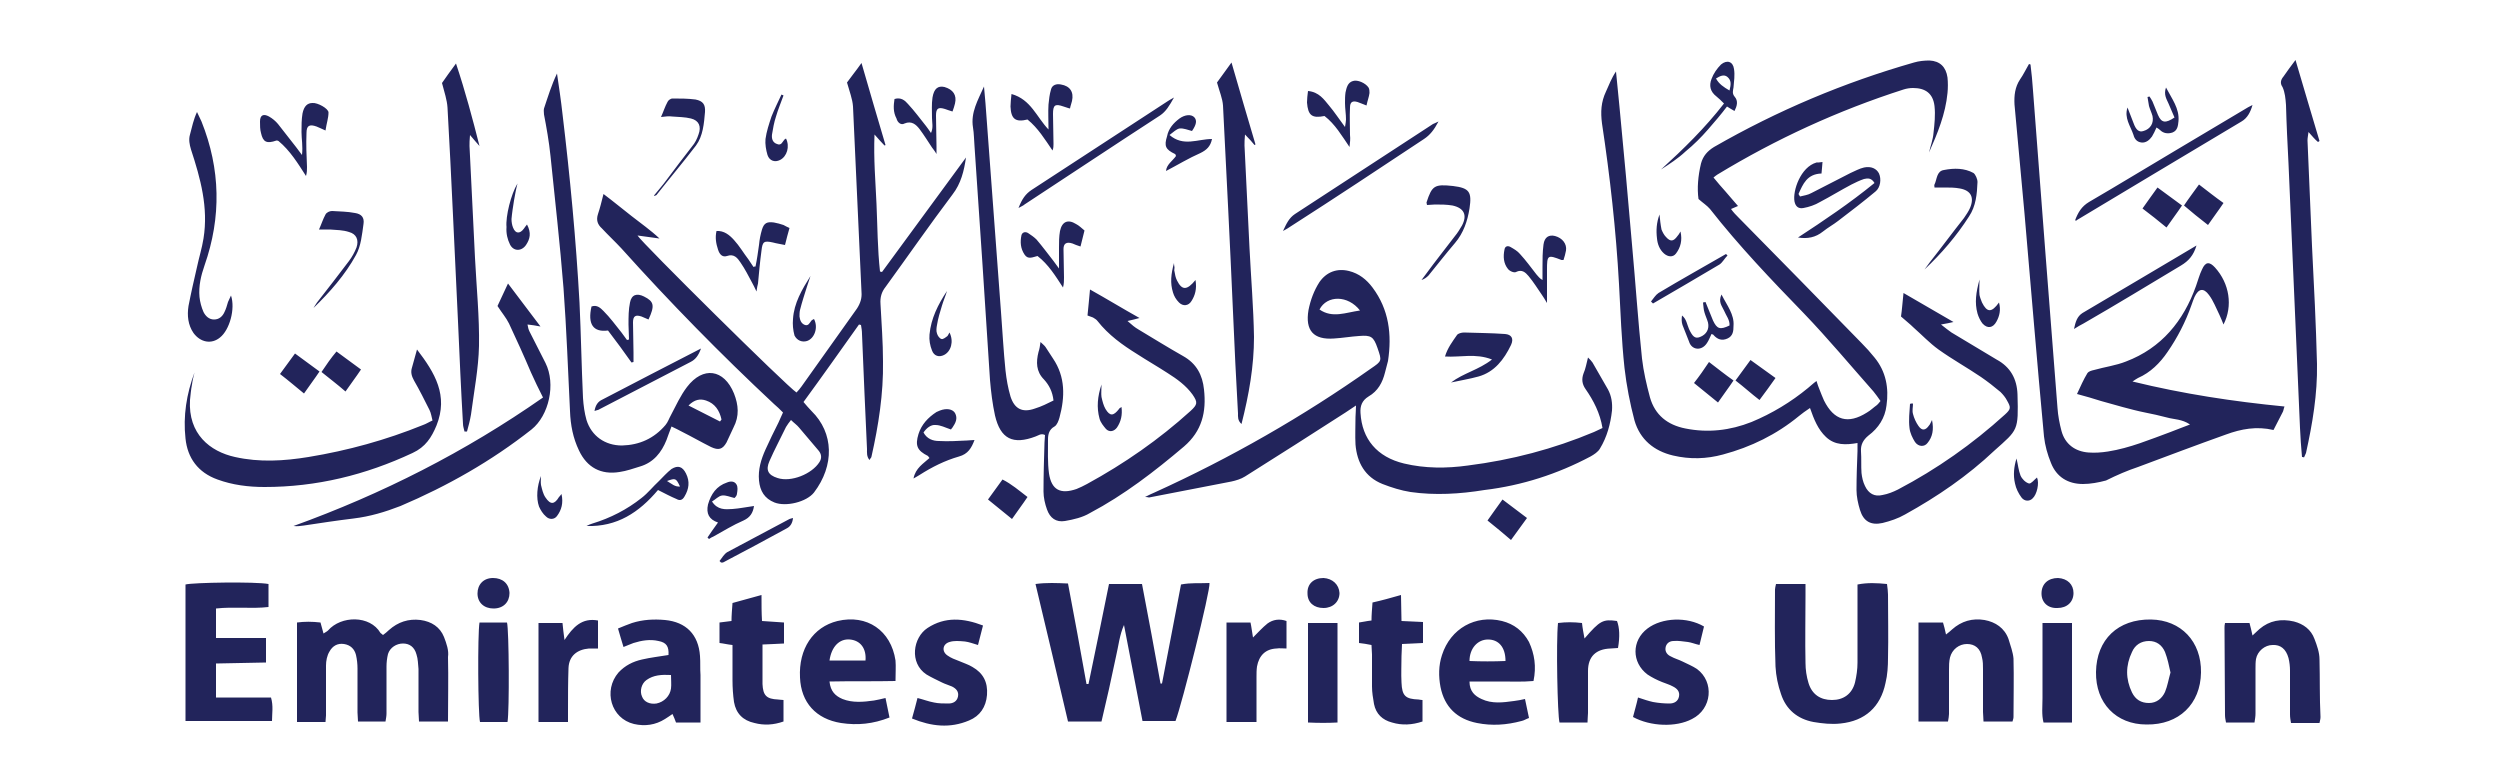 <?xml version="1.0" encoding="utf-8"?>
<!-- Generator: Adobe Illustrator 18.0.0, SVG Export Plug-In . SVG Version: 6.00 Build 0)  -->
<!DOCTYPE svg PUBLIC "-//W3C//DTD SVG 1.1//EN" "http://www.w3.org/Graphics/SVG/1.1/DTD/svg11.dtd">
<svg version="1.1" id="Shape_1_1_" xmlns="http://www.w3.org/2000/svg" xmlns:xlink="http://www.w3.org/1999/xlink" x="0px" y="0px"
	 viewBox="0 0 500 156" enable-background="new 0 0 500 156" xml:space="preserve">
<g id="Shape_1">
	<g>
		<path fill="#22245B" d="M403.5,78.9c-0.1-3.1-1.4-5.5-4.2-7c-3-1.8-6-3.6-9-5.4c-0.6-0.4-1.2-0.9-2.1-1.6c1.1-0.2,1.7-0.3,2.5-0.5
			c-3.4-2-6.6-3.8-10-5.8c-0.2,1.8-0.3,3.4-0.5,4.7c1,0.9,1.8,1.5,2.5,2.2c1.7,1.5,3.2,3.1,5,4.4c2.8,2,5.7,3.6,8.5,5.5
			c1.3,0.9,2.6,1.9,3.9,3c0.5,0.5,1,1.1,1.3,1.7c0.8,1.4,0.8,1.7-0.4,2.8c-6.5,5.9-13.6,10.9-21.4,15c-1,0.5-2,0.9-3.1,1.1
			c-1.6,0.4-2.8-0.3-3.5-1.8c-0.4-0.8-0.6-1.7-0.7-2.6c-0.1-1.4,0-2.9-0.1-4.3c-0.1-1.3,0.4-2.3,1.5-3.2c2-1.5,3.3-3.5,3.6-6
			c0.5-3.5-0.1-6.8-2.4-9.6c-0.8-1-1.7-2-2.6-2.9c-8.2-8.4-16.4-16.8-24.6-25.1c-0.5-0.5-1-1-1.5-1.7c0.5-0.2,0.9-0.4,1.4-0.6
			c-0.9-1-1.7-2-2.5-2.9c-0.8-0.9-1.6-1.8-2.4-2.8c0.4-0.3,0.6-0.5,0.8-0.6c11.7-7.1,24.1-12.8,37.2-17c0.6-0.2,1.3-0.3,1.9-0.3
			c2.5,0,4,1.1,4.3,3.6c0.2,1.8,0,3.6-0.2,5.4c-0.1,1.3-0.6,2.6-0.9,3.9c1.7-3.8,3.3-7.7,3.7-11.9c0.1-1,0.1-2.1,0-3.1
			c-0.3-2.1-1.5-3.3-3.6-3.4c-1,0-2.1,0.1-3.1,0.4c-14,4-27.3,9.6-40,16.9c-1.3,0.8-2.2,1.8-2.6,3.3c-0.6,2.5-0.8,5-0.5,7.1
			c0.9,0.8,1.7,1.3,2.3,2c5.8,7.4,12.3,14.2,18.8,20.9c4.8,5,9.3,10.4,13.9,15.6c0.5,0.6,0.9,1.2,1.4,1.9c-0.3,0.4-0.5,0.6-0.7,0.8
			c-0.7,0.5-1.3,1.1-2,1.5c-3.8,2.4-6.6,1.6-8.6-2.4c-0.3-0.7-0.6-1.4-0.9-2.2c-0.2-0.5-0.4-1-0.6-1.7c-0.7,0.5-1.2,1-1.7,1.4
			c-3.4,2.8-7.2,5.1-11.3,6.8c-4.3,1.7-8.7,2.2-13.2,1.3c-3.6-0.7-6.1-2.7-7.1-6.2c-0.7-2.6-1.3-5.2-1.6-7.8
			c-0.8-7.6-1.3-15.2-2-22.8c-0.8-9.2-1.6-18.3-2.5-27.5c-0.2-2.4-0.5-4.7-0.7-7.1c-0.9,1.3-1.4,2.7-2,4c-1,2.1-1.1,4.1-0.8,6.4
			c1.6,10.6,2.8,21.3,3.4,32.1c0.3,5.6,0.5,11.2,1.1,16.8c0.4,3.5,1.1,7.1,2,10.5c1.1,3.8,3.9,6.1,7.7,7c3.4,0.8,6.7,0.7,10-0.2
			c5.6-1.5,10.7-4,15.2-7.7c0.6-0.5,1.3-1,2.2-1.6c0.8,2.3,1.6,4.3,3.2,5.8c1.8,1.7,4,1.6,6.3,1.2c0,0.7,0,1.2,0,1.6
			c-0.1,2.6-0.2,5.2-0.2,7.8c0,1.3,0.3,2.7,0.7,4c0.7,2.3,2.2,3.1,4.5,2.6c1.6-0.4,3.1-0.9,4.5-1.7c6.5-3.6,12.5-7.7,17.9-12.8
			C403.6,85.9,403.7,86.2,403.5,78.9z M124.3,49.7c9.7,10.8,19.9,21.2,30.5,31.1c0.6,0.5,1.1,1,1.8,1.7c-0.4,0.8-0.6,1.4-0.9,2
			c-0.9,1.8-1.8,3.6-2.6,5.4c-0.9,2-1.5,4-1.3,6.2c0.2,2.1,1.1,3.6,3.1,4.4c2.3,0.9,6.4-0.1,7.9-2c4.1-5.4,4-11.9-0.5-16.3
			c-0.5-0.5-1-1.1-1.6-1.8c3.8-5.2,7.4-10.3,11.1-15.5c0.1,0,0.3,0.1,0.4,0.1c0.1,0.6,0.2,1.2,0.2,1.8c0.2,4,0.3,7.9,0.5,11.9
			c0.2,3.7,0.3,7.4,0.5,11.1c0,0.7-0.1,1.5,0.5,2.2c0.2-0.4,0.4-0.5,0.4-0.7c1.4-6.2,2.4-12.6,2.3-19c0-3.8-0.3-7.7-0.5-11.5
			c-0.1-1.3,0.2-2.4,1-3.4c4.5-6.2,8.8-12.4,13.4-18.5c1.7-2.2,2.3-4.7,2.7-7.4c-5.6,7.6-11.2,15.3-16.8,22.9
			c-0.1,0-0.3-0.1-0.4-0.1c-0.5-4.5-0.5-9-0.7-13.5c-0.2-4.5-0.6-9-0.4-13.9c0.9,1,1.4,1.6,2,2.2c0.1,0,0.2-0.1,0.2-0.1
			c-1.6-5.3-3.1-10.6-4.8-16.4c-1.2,1.7-2.2,2.9-2.9,3.9c0.5,1.8,1.1,3.3,1.2,4.8c0.6,12.4,1.1,24.7,1.7,37.1
			c0.1,1.2-0.2,2.2-0.9,3.3c-3.7,5.2-7.4,10.4-11.1,15.6c-0.3,0.4-0.6,0.8-1,1.2c-1.9-1.2-31-30-31.8-31.4c1.5,0.2,2.9,0.4,4.4,0.6
			c-1.8-1.7-3.7-3-5.6-4.5c-1.8-1.4-3.6-2.9-5.6-4.4c-0.4,1.6-0.7,2.8-1.1,4c-0.4,1.2-0.1,2.1,0.8,2.9C121.6,47,123,48.3,124.3,49.7
			z M158.2,84c0.6,0.6,1.2,1,1.6,1.5c1.3,1.5,2.6,3.1,3.9,4.6c0.6,0.7,0.7,1.5,0.2,2.3c-1.5,2.4-5.7,4.1-8.4,3.2
			c-1.9-0.6-2.4-1.6-1.6-3.4c1-2.3,2.2-4.5,3.3-6.8C157.5,84.9,157.8,84.5,158.2,84z M427.6,93.4c5.9-2.2,11.7-4.4,17.6-6.5
			c3-1.1,6.1-1.7,9.5-0.9c0.6-1.2,1.2-2.3,1.8-3.5c0.2-0.3,0.2-0.7,0.4-1.2c-10.2-1-20.2-2.5-30.4-5c0.6-0.4,0.9-0.6,1.1-0.7
			c2.5-1.1,4.4-3,5.9-5.2c2-2.9,3.6-6,4.8-9.4c0.2-0.6,0.4-1.1,0.6-1.6c0.8-1.7,1.8-1.9,2.9-0.4c0.9,1.2,1.4,2.6,2.1,4
			c0.3,0.6,0.5,1.2,0.8,1.9c1.9-3.7,1.2-8.2-1.7-11.4c-1.1-1.2-1.9-1.2-2.6,0.4c-0.5,1-0.8,2.2-1.2,3.3c-2.5,7-6.9,12.4-14,15.1
			c-2,0.8-4.3,1.1-6.4,1.7c-0.5,0.1-1.1,0.3-1.3,0.6c-0.8,1.3-1.4,2.7-2.1,4.2c1.8,0.5,3.3,0.9,4.8,1.4c1.4,0.4,2.9,0.8,4.3,1.2
			c1.5,0.4,3,0.8,4.5,1.1c1.5,0.3,2.9,0.6,4.4,1c1.4,0.4,3,0.3,4.6,1.4c-1.5,0.6-2.7,1-3.9,1.5c-4.1,1.5-8.1,3.2-12.5,3.9
			c-1.3,0.2-2.6,0.3-3.9,0.2c-2.7-0.2-4.7-1.7-5.4-4.3c-0.4-1.5-0.7-3.1-0.8-4.6c-0.8-10.3-1.6-20.5-2.4-30.8
			c-0.8-10.9-1.7-21.8-2.5-32.7c-0.1-1.7-0.3-3.5-0.5-5.2c-0.1,0-0.2-0.1-0.3-0.1c-0.6,1-1.1,2.1-1.8,3.1c-1,1.5-1.2,3.2-1.1,5
			c0.7,7.3,1.3,14.5,2,21.8c1.3,14.9,2.5,29.7,3.9,44.6c0.2,1.8,0.7,3.6,1.4,5.3c1.1,2.8,3.4,4.2,6.4,4.2c1.5,0,3.1-0.3,4.6-0.7
			C423.4,95,425.5,94.1,427.6,93.4z M318.1,91.3c0.7-0.4,1.5-0.9,1.9-1.6c1.4-2.3,2.1-4.9,2.4-7.6c0.1-1.5-0.1-2.9-0.8-4.2
			c-1-1.8-2.1-3.6-3.1-5.4c-0.2-0.3-0.5-0.6-0.9-1c-0.3,1.2-0.5,2.3-0.9,3.2c-0.4,1.1-0.3,2.1,0.4,3.1c1.6,2.3,2.9,4.8,3.4,7.8
			c-0.7,0.3-1.2,0.6-1.7,0.8c-8.1,3.4-16.5,5.6-25.2,6.7c-4.3,0.6-8.6,0.6-12.8-0.4c-5.4-1.3-8.4-4.9-8.7-10.1
			c-0.1-1.4,0.3-2.5,1.6-3.3c1.9-1.1,2.8-2.8,3.3-4.8c0.2-0.8,0.4-1.5,0.6-2.3c0.8-5.3,0.2-10.3-3.1-14.7c-1.2-1.6-2.7-2.8-4.7-3.3
			c-2.4-0.6-4.5,0.2-5.9,2.2c-1.1,1.7-1.8,3.6-2.2,5.6c-0.7,4.1,1,6,5.1,5.7c1.7-0.1,3.4-0.4,5-0.5c2.4-0.2,2.9,0.1,3.7,2.4
			c0.9,2.6,0.9,2.6-1.3,4.1c-13.6,9.6-28.1,17.9-43.3,24.8c-0.5,0.2-1.1,0.5-1.9,0.9c0.6,0,0.7,0.1,0.8,0.1c5.5-1.1,11-2.1,16.5-3.2
			c0.9-0.2,1.9-0.5,2.7-1c6.7-4.2,13.4-8.5,20.1-12.8c0.6-0.4,1.2-0.8,2.1-1.4c0,1-0.1,1.7-0.1,2.3c0,1.8-0.1,3.7,0,5.5
			c0.3,3.6,1.9,6.5,5.4,7.9c1.8,0.7,3.7,1.3,5.6,1.6c4.9,0.7,9.9,0.4,14.8-0.4C304.4,97.1,311.5,94.8,318.1,91.3z M263.9,61.9
			c1.5-2.9,5.7-2.9,8.1,0.2C269.1,62.5,266.5,63.7,263.9,61.9z M209,87c0,0.5-0.1,1-0.1,1.5c-0.1,3.3-0.2,6.5-0.2,9.8
			c0,1.2,0.3,2.5,0.7,3.6c0.6,1.7,1.8,2.6,3.6,2.3c1.7-0.3,3.5-0.7,5-1.6c6.8-3.6,12.9-8.3,18.8-13.3c3.6-3.1,4.5-6.9,4-11.4
			c-0.3-2.9-1.5-5.2-4.2-6.7c-3-1.7-5.9-3.5-8.9-5.3c-0.7-0.4-1.3-0.9-2.2-1.7c1-0.2,1.6-0.4,2.4-0.6c-3.4-1.9-6.5-3.8-9.9-5.7
			c-0.2,1.9-0.3,3.5-0.5,5.2c0.5,0.2,0.9,0.3,1.1,0.4c0.3,0.2,0.7,0.4,0.9,0.7c2.2,2.8,5,4.8,7.9,6.6c2,1.3,4.1,2.5,6.1,3.8
			c1.9,1.2,3.7,2.5,5,4.3c1.1,1.6,1,2-0.4,3.3c-6.3,5.7-13.2,10.5-20.7,14.6c-0.7,0.4-1.4,0.7-2.1,1c-3.2,1.1-5,0.2-5.5-3.1
			c-0.3-2.2-0.2-4.5-0.2-6.8c0-1,0.2-2,1.3-2.6c0.5-0.3,0.8-1.1,1-1.8c1.1-4.1,1.2-8.1-1.3-11.8c-0.5-0.8-1-1.5-1.5-2.3
			c-0.2-0.3-0.6-0.6-1-1c-0.1,0.8-0.2,1.4-0.4,2c-0.5,2-0.5,3.9,1.1,5.5c1,1.1,1.7,2.4,1.9,4.2c-1.2,0.6-2.4,1.2-3.7,1.6
			c-2.5,0.9-4.1,0.1-4.9-2.4c-0.5-1.7-0.8-3.4-1-5.2c-0.4-3.9-0.6-7.8-0.9-11.7c-1-13.9-2.1-27.8-3.1-41.7c-0.1-1.1-0.2-2.2-0.3-3.4
			c-1.2,2.7-2.7,5.2-2.2,8.2c0.2,1.2,0.2,2.5,0.3,3.7C196,45,197,60.5,198,76c0.2,2.4,0.5,4.8,1,7.1c1.1,4.7,3.6,5.9,8.1,4.2
			C207.7,87.1,208.2,86.6,209,87z M236.2,116.9c-1.3,6.7-2.5,13.2-3.8,19.8c-0.1,0-0.2,0-0.3,0c-1.2-6.6-2.4-13.2-3.7-19.9
			c-2.3,0-4.3,0-6.6,0c-1.4,6.8-2.7,13.4-4.1,20c-0.1,0-0.3,0-0.4,0c-1.2-6.7-2.4-13.3-3.7-20.1c-2.2-0.1-4.3-0.2-6.5,0.1
			c2.2,9.3,4.4,18.4,6.5,27.5c2.4,0,4.5,0,6.7,0c0.5-2.2,1-4.4,1.5-6.5c0.5-2.2,0.9-4.3,1.4-6.5c0.5-2.1,0.7-4.3,1.6-6.3
			c1.2,6.4,2.5,12.8,3.7,19.2c2.4,0,4.5,0,6.6,0c1.3-3.4,7-26.1,6.8-27.6C240.1,116.7,238.2,116.5,236.2,116.9z M110.1,31.2
			c0.9,8.8,1.9,17.6,2.6,26.4c0.6,8.2,0.9,16.4,1.3,24.6c0.1,2.8,0.6,5.4,1.8,7.9c1.6,3.4,4.4,4.9,8.1,4.3c1.4-0.2,2.8-0.7,4.1-1.1
			c2.7-0.8,4.3-2.8,5.3-5.3c0.3-0.8,0.6-1.7,1-2.7c0.9,0.4,1.4,0.7,2,1c2,1,3.9,2.1,5.9,3.1c1.5,0.7,2.3,0.5,3.1-0.9
			c0.5-1,0.9-2,1.4-3c1.2-2.3,1-4.5,0.1-6.8c-2-4.9-6.2-5.5-9.4-1.3c-1.3,1.7-2.2,3.7-3.2,5.6c-0.4,0.7-0.6,1.4-1.1,2
			c-2.3,2.7-5.2,4-8.7,4.1c-3.4,0-6.1-1.9-7.1-5.1c-0.4-1.4-0.6-2.9-0.7-4.4c-0.3-6.4-0.4-12.8-0.7-19.1
			c-0.7-12.6-1.9-25.2-3.4-37.7c-0.3-2.7-0.7-5.4-1.1-8.1c-1.1,2.3-1.8,4.6-2.6,7c-0.1,0.4,0,0.8,0,1.2
			C109.3,25.5,109.8,28.3,110.1,31.2z M141.2,80.1c1.8,0.6,2.7,2,3.1,3.8c-0.1,0.1-0.2,0.3-0.3,0.4c-2-1-4.1-2.1-6.3-3.2
			C138.9,79.9,140,79.7,141.2,80.1z M88.8,127.4c-0.8-2-2.5-3.1-4.7-3.4c-2.4-0.3-4.5,0.4-6.3,2c-0.4,0.4-0.8,0.7-1.2,1
			c-0.2-0.2-0.4-0.3-0.5-0.4c-2.1-3.6-7.9-3.5-10.5-0.5c-0.2,0.2-0.6,0.4-0.9,0.6c-0.2-0.8-0.4-1.5-0.6-2.2c-1.7-0.2-3.2-0.2-4.7,0
			c0,6.8,0,13.3,0,19.9c2,0,3.8,0,5.7,0c0-0.5,0.1-0.9,0.1-1.3c0-3.3,0-6.6,0-10c0-0.9,0.2-2,0.7-2.8c0.6-1.1,1.6-1.7,2.9-1.5
			c1.3,0.2,2.1,1,2.4,2.2c0.2,0.9,0.3,1.8,0.3,2.7c0,2.9,0,5.9,0,8.8c0,0.6,0.1,1.2,0.1,1.8c2,0,3.7,0,5.5,0
			c0.1-0.6,0.2-1.1,0.2-1.6c0-3.1,0-6.3,0-9.4c0-0.8,0.1-1.7,0.3-2.5c0.4-1.3,1.7-2.1,3-2.1c1.3,0,2.3,0.7,2.7,2.2
			c0.3,0.9,0.3,1.9,0.4,2.9c0,2.9,0,5.7,0,8.6c0,0.6,0.1,1.3,0.1,1.9c2,0,3.8,0,5.8,0c0-4.5,0.1-8.7,0-12.9
			C89.8,130.1,89.3,128.7,88.8,127.4z M377.4,116.8c-2-0.2-3.9-0.3-5.9,0.1c0,0.9,0,1.6,0,2.3c0,4.4,0,8.9,0,13.3
			c0,1.4-0.2,2.7-0.5,4c-0.6,2.3-2.3,3.5-4.6,3.5c-2.3,0-4-1.1-4.7-3.4c-0.4-1.3-0.6-2.7-0.6-4c-0.1-4.5,0-9,0-13.5
			c0-0.7,0-1.4,0-2.3c-2.2,0-4,0-5.9,0c-0.1,0.5-0.2,0.8-0.2,1.1c0,5.1-0.1,10.3,0.1,15.4c0.1,1.9,0.5,3.8,1.1,5.5
			c1,3.1,3.3,5,6.5,5.6c1.8,0.3,3.6,0.5,5.4,0.3c4.9-0.5,8-3.3,9-8.1c0.4-1.6,0.5-3.4,0.5-5c0.1-4.2,0-8.5,0-12.7
			C377.6,118.3,377.5,117.6,377.4,116.8z M54.2,139.5c-3.6,0-7.2,0-11,0c0-2.3,0-4.4,0-6.8c3.4-0.1,6.6-0.1,10-0.2
			c0-1.7,0-3.1,0-4.9c-3.5,0-6.7,0-10,0c0-2.1,0-3.9,0-5.9c3.6-0.4,7.1,0.1,10.5-0.3c0-1.7,0-3.2,0-4.6c-2.6-0.5-15.2-0.3-16.6,0.1
			c0,9.1,0,18.1,0,27.3c5.8,0,11.5,0,17.3,0C54.4,142.7,54.7,141.2,54.2,139.5z M43.5,95.9c3,1.1,6.2,1.5,9.4,1.5
			c10.4,0,20.2-2.4,29.6-6.8c2.6-1.2,3.8-3.1,4.8-5.5c2.4-6-0.3-10.5-3.9-15.2c-0.4,1.4-0.7,2.5-1,3.6c-0.3,0.9-0.1,1.7,0.4,2.6
			c1.1,1.9,2.1,3.9,3.1,5.9c0.3,0.6,0.4,1.3,0.6,2.1c-0.7,0.3-1.3,0.7-1.9,0.9c-7.4,3-15,5.1-22.9,6.4c-4.9,0.8-9.8,1.1-14.7,0
			c-5-1.1-9.4-4.6-9-11.4c0.1-1,0.2-2.1,0.4-3.1c0.1-0.8,0.3-1.6,0.5-2.4c-1.6,4.3-2.3,8.7-1.8,13.2C37.5,91.6,39.6,94.5,43.5,95.9z
			 M109.1,72.6c-1.1-2.1-2.1-4.2-3.2-6.3c-0.2-0.4-0.3-0.8-0.4-1.4c0.9,0.1,1.6,0.2,2.6,0.4c-2.2-2.9-4.3-5.7-6.5-8.6
			c-0.8,1.7-1.5,3.2-2.1,4.5c0.9,1.4,1.7,2.3,2.3,3.5c1.5,3.2,3,6.5,4.4,9.8c0.7,1.6,1.5,3.2,2.4,5c-15.6,10.9-32.2,19.3-49.9,25.7
			c0.7,0.1,1.4,0,2.1-0.1c3.3-0.5,6.6-1,9.9-1.4c3.3-0.4,6.3-1.3,9.4-2.5c9.4-4,18.2-9,26.2-15.3C109.8,83.1,111.2,76.8,109.1,72.6z
			 M457.2,21c0.1,3.9,0.3,7.8,0.5,11.7c0.8,17.6,1.5,35.2,2.3,52.9c0.1,1.9,0.2,3.8,0.4,5.8c0.1,0,0.3,0,0.4,0.1
			c0.1-0.3,0.3-0.6,0.4-0.9c1.3-5.9,2.3-11.8,2.2-17.8c-0.2-7.9-0.6-15.7-1-23.6c-0.3-7-0.6-14-0.9-21.1c0-0.5,0.1-0.9,0.2-1.7
			c0.8,0.9,1.3,1.5,1.9,2c0.1-0.1,0.2-0.1,0.3-0.2c-1.6-5.3-3.1-10.5-4.8-16.2c-1,1.3-1.7,2.3-2.4,3.3c-0.6,0.7-0.7,1.4-0.2,2.1
			C457,18.5,457.1,19.7,457.2,21z M430.2,123.9c-6.6-0.1-10.9,4-11,10.5c-0.1,6.2,4,10.5,10.1,10.5c6.5,0.1,10.8-4.1,10.9-10.4
			C440.3,128.3,436.2,124,430.2,123.9z M433,138.4c-0.6,1.3-1.7,2.2-3.2,2.2c-1.6,0-2.7-0.7-3.4-2.1c-1.3-2.7-1.3-5.4,0-8.1
			c0.6-1.4,1.8-2.2,3.4-2.2c1.5,0,2.6,0.8,3.2,2.2c0.5,1.3,0.8,2.7,1.1,4.1C433.7,135.9,433.5,137.2,433,138.4z M91.6,64.3
			c0.3,6.8,0.6,13.7,1,20.5c0,0.5,0.2,1,0.3,1.5c0.2,0,0.3,0,0.5,0c0.3-1.1,0.6-2.2,0.8-3.4c0.6-4.6,1.5-9.2,1.6-13.7
			c0.1-5.8-0.5-11.7-0.8-17.6c-0.4-7.5-0.7-15-1.1-22.4c0-0.6,0-1.2,0.1-2.2c0.8,1,1.4,1.6,1.9,2.2c-1.4-5.5-2.8-10.8-4.7-16.5
			c-1.2,1.6-2.1,2.9-2.8,3.9c0.5,1.9,1,3.4,1.1,4.9C90.3,35.6,90.9,50,91.6,64.3z M401.7,127.8c-0.8-2.2-2.6-3.4-4.8-3.8
			c-2.4-0.4-4.6,0.2-6.5,1.9c-0.3,0.3-0.7,0.6-1.2,1c-0.2-1-0.4-1.7-0.6-2.4c-1.7,0-3.3,0-4.9,0c0,6.6,0,13.1,0,19.8
			c2.1,0,4,0,5.9,0c0.1-0.6,0.2-1.1,0.2-1.5c0-2.9,0-5.9,0-8.8c0-0.8,0-1.7,0.2-2.5c0.4-1.6,1.8-2.7,3.4-2.7c1.6,0,2.7,0.9,3,2.7
			c0.2,0.8,0.2,1.5,0.2,2.3c0,2.9,0,5.7,0,8.6c0,0.6,0.1,1.2,0.1,1.9c2.1,0,3.9,0,5.8,0c0.1-0.4,0.2-0.6,0.2-0.9
			c0-3.9,0.1-7.8,0-11.7C402.6,130.5,402.1,129.1,401.7,127.8z M463.9,131.9c0-1.4-0.5-2.8-1-4.1c-0.7-1.9-2.2-3-4.1-3.5
			c-2.6-0.6-4.9-0.2-6.9,1.5c-0.4,0.4-0.8,0.7-1.4,1.3c-0.2-1-0.4-1.7-0.6-2.5c-1.6,0-3.2,0-4.9,0c-0.1,0.4-0.1,0.7-0.1,1
			c0,5.8,0.1,11.6,0.1,17.4c0,0.5,0.1,1,0.2,1.5c1.9,0,3.7,0,5.7,0c0.1-0.7,0.2-1.2,0.2-1.8c0-3,0-6,0-9c0-0.6,0-1.3,0.1-1.9
			c0.3-1.6,1.8-2.8,3.3-2.8c1.6-0.1,2.7,0.8,3.2,2.6c0.2,0.8,0.3,1.7,0.3,2.5c0,2.9,0,5.9,0,8.8c0,0.6,0.1,1.1,0.2,1.7
			c2,0,3.8,0,5.7,0c0.1-0.5,0.2-0.8,0.2-1.2C463.9,139.4,464,135.7,463.9,131.9z M246.6,62.4c0.3,6.8,0.6,13.5,1,20.3
			c0,0.6-0.1,1.4,0.7,2.1c1.5-5.9,2.5-11.6,2.5-17.4c-0.1-5.9-0.6-11.8-0.9-17.8c-0.3-6.8-0.7-13.7-1-20.5c0-0.6,0-1.2,0.1-2.2
			c0.9,0.9,1.4,1.5,1.9,2.1c0.1,0,0.1-0.1,0.2-0.1c-1.6-5.3-3.1-10.6-4.8-16.4c-1.2,1.7-2.2,3-2.9,4c0.5,1.8,1.1,3.2,1.2,4.6
			C245.3,35,246,48.7,246.6,62.4z M140,131.2c-0.3-4.3-2.8-6.8-7-7.2c-2.2-0.2-4.4-0.1-6.6,0.6c-0.9,0.3-1.8,0.7-2.8,1.1
			c0.4,1.3,0.7,2.5,1.1,3.7c0.8-0.3,1.4-0.6,2-0.8c1.6-0.5,3.3-0.8,5-0.4c1.6,0.3,2.1,1.1,2,2.8c-1.8,0.3-3.6,0.5-5.3,0.9
			c-1.8,0.4-3.4,1.2-4.7,2.6c-3.1,3.6-1.5,9.2,3.1,10.3c2.2,0.5,4.3,0.2,6.2-1c0.5-0.3,0.9-0.6,1.5-1c0.3,0.6,0.5,1.2,0.7,1.7
			c1.7,0,3.4,0,4.9,0c0-1.7,0-3.2,0-4.8c0-1.6,0-3.1,0-4.7C140,133.7,140.1,132.5,140,131.2z M134.2,137.7c-0.2,1.5-1.4,2.7-2.9,3
			c-1.3,0.2-2.5-0.3-2.9-1.4c-0.5-1.1-0.1-2.6,0.9-3.3c1.4-1,3-1.1,4.9-1C134.2,136,134.3,136.9,134.2,137.7z M167.5,124.2
			c-4.9,1.2-7.8,5.6-7.5,11.3c0.2,5,3.2,8.3,8.2,9.1c3.3,0.5,6.4,0.2,9.7-1.1c-0.3-1.3-0.5-2.6-0.8-3.9c-0.9,0.2-1.6,0.4-2.3,0.5
			c-2.1,0.3-4.3,0.5-6.3-0.3c-1.4-0.6-2.4-1.5-2.6-3.5c4.5-0.1,8.7,0,13.2-0.1c0-1.6,0.1-2.9,0-4.1
			C178.2,126.1,173.4,122.8,167.5,124.2z M173.1,132.1c-2.4,0-4.7,0-7.2,0c0.4-2.8,2-4.4,4.1-4.2
			C172.1,128.1,173.3,129.7,173.1,132.1z M300.4,124.2c-5.3-1.3-10.3,1.5-12,6.8c-0.7,2.1-0.7,4.3-0.3,6.4c0.8,4,3.3,6.4,7.3,7.2
			c3,0.6,5.9,0.4,8.9-0.4c0.5-0.1,0.9-0.4,1.5-0.6c-0.3-1.3-0.5-2.5-0.8-3.8c-0.8,0.2-1.5,0.3-2.2,0.4c-2.2,0.3-4.4,0.6-6.5-0.4
			c-1.3-0.6-2.4-1.5-2.4-3.5c2.2,0,4.3,0,6.4,0c2.1,0,4.2,0.1,6.4-0.1c0.6-2.9,0.2-5.4-0.9-7.8C304.6,126.2,302.8,124.8,300.4,124.2
			z M293.9,132.2c0-2.5,1.6-4.3,3.7-4.3c2.1,0,3.5,1.5,3.5,4.3C298.7,132.3,296.3,132.3,293.9,132.2z M152.3,119
			c-2.2,0.6-4,1.1-5.8,1.6c-0.1,1.4-0.2,2.5-0.2,3.6c-0.9,0.1-1.6,0.2-2.4,0.3c0,1.4,0,2.7,0,4.1c0.9,0.1,1.6,0.3,2.6,0.4
			c0,2.4,0,4.8,0,7.1c0,1.4,0.1,2.9,0.3,4.3c0.4,2.3,1.8,3.7,4.1,4.2c1.9,0.5,3.8,0.4,5.8-0.3c0-1.5,0-2.9,0-4.3
			c-0.5,0-0.8-0.1-1.1-0.1c-2.3-0.1-3-0.8-3.1-3.1c0-1.1,0-2.2,0-3.3c0-1.5,0-3,0-4.6c1.7-0.1,3-0.1,4.3-0.2c0-1.5,0-2.8,0-4.2
			c-1.5-0.1-2.8-0.2-4.4-0.3C152.3,122.5,152.3,120.9,152.3,119z M339.4,133.8c-0.9-0.6-1.9-1-2.9-1.5c-0.8-0.4-1.6-0.6-2.3-1
			c-0.7-0.3-1.2-0.9-1.1-1.7c0.1-0.9,0.8-1.4,1.6-1.4c1-0.1,1.9,0.1,2.9,0.2c0.7,0.1,1.4,0.4,2.3,0.6c0.3-1.3,0.6-2.5,0.9-3.7
			c-3.4-2-8.4-1.8-11.3,0.4c-3.2,2.4-3.2,6.8,0,9.2c0.9,0.6,1.9,1.1,2.9,1.5c0.7,0.3,1.5,0.5,2.2,0.9c0.8,0.4,1.4,1,1.2,2
			c-0.2,1-1,1.4-1.9,1.4c-1.1,0-2.2-0.1-3.3-0.3c-0.9-0.2-1.8-0.5-3-0.9c-0.3,1.4-0.7,2.7-1,3.9c3.5,1.9,8.6,2.1,11.8,0.4
			C342.4,141.8,342.9,136.4,339.4,133.8z M280.2,119c-2.1,0.6-3.9,1.1-5.7,1.5c-0.1,1.4-0.2,2.5-0.2,3.6c-1,0.1-1.7,0.3-2.5,0.4
			c0,1.4,0,2.7,0,4.1c0.8,0.1,1.6,0.2,2.5,0.4c0,0.7,0.1,1.3,0.1,1.9c0,2.1,0,4.3,0,6.4c0,1.2,0.2,2.3,0.4,3.5
			c0.4,2,1.7,3.2,3.6,3.7c2,0.6,4,0.5,6.1-0.2c0-1.4,0-2.8,0-4.3c-0.4,0-0.6-0.1-0.8-0.1c-2.6-0.1-3.3-0.7-3.4-3.4
			c-0.1-1.8,0-3.5,0-5.3c0-0.8,0.1-1.5,0.1-2.4c1.5-0.1,2.9-0.1,4.2-0.2c0-1.5,0-2.8,0-4.2c-1.5-0.1-2.8-0.1-4.3-0.2
			C280.3,122.5,280.2,120.9,280.2,119z M194.5,133.4c-0.8-0.5-1.8-0.8-2.7-1.2c-0.8-0.3-1.6-0.6-2.3-1.1c-1.2-0.8-1-2.3,0.4-2.7
			c0.9-0.3,2-0.2,3.1-0.1c0.8,0.1,1.6,0.4,2.6,0.7c0.3-1.3,0.7-2.6,1-3.9c-3.9-1.5-7.6-1.8-11.1,0.5c-2.9,1.9-3.7,7-0.2,9.3
			c1,0.6,2.1,1.1,3.1,1.6c0.6,0.3,1.3,0.5,2,0.8c0.8,0.4,1.4,1,1.2,2c-0.2,1-1,1.4-1.9,1.4c-1,0-2,0-2.9-0.2
			c-1.1-0.2-2.1-0.6-3.3-0.9c-0.3,1.3-0.7,2.6-1.1,4.1c3.9,1.6,7.6,2,11.4,0.4c2.2-0.9,3.4-2.7,3.6-5.1
			C197.6,136.4,196.6,134.6,194.5,133.4z M253.5,124.7c-1,0.8-1.9,1.8-2.9,2.8c-0.2-1.1-0.3-2.1-0.5-3c-1.7,0-3.3,0-4.8,0
			c0,6.7,0,13.2,0,19.9c2,0,3.9,0,6,0c0-3.1,0-6.1,0-9c0-0.7,0-1.4,0.1-2.1c0.4-2.2,1.7-3.5,3.9-3.6c0.6-0.1,1.3,0,2,0
			c0-2,0-3.7,0-5.5C255.9,123.7,254.6,123.9,253.5,124.7z M316.9,127.7c-0.2-1.1-0.4-2.1-0.5-3.1c-1.7-0.2-3.2-0.2-4.8,0
			c-0.4,3.8-0.1,18.5,0.3,19.9c1.8,0,3.6,0,5.6,0c0-0.8,0.1-1.3,0.1-1.9c0-2.8,0-5.6,0-8.4c0-2.9,1.6-4.4,4.5-4.5
			c0.5,0,1-0.1,1.5-0.1c0.4-2.3,0.3-4.1-0.2-5.4C320.6,123.8,320,124.1,316.9,127.7z M112.9,128c-0.2-1.4-0.3-2.4-0.4-3.4
			c-1.6,0-3.2,0-4.8,0c0,6.7,0,13.2,0,19.8c2.1,0,3.9,0,5.9,0c0-0.9,0-1.7,0-2.4c0-2.8,0-5.6,0.1-8.4c0.1-2.4,1.7-3.7,4.1-3.9
			c0.6,0,1.1,0,1.8,0c0-2,0-3.7,0-5.6C116.4,123.5,114.6,125.4,112.9,128z M44,67.5c1.9-1.5,3.1-5.7,2.2-8.4
			c-0.3,0.6-0.4,0.9-0.6,1.3c-0.2,0.7-0.4,1.4-0.7,2c-0.4,0.9-1.1,1.5-2.1,1.5c-1,0-1.7-0.7-2.1-1.5c-0.4-0.9-0.7-2-0.8-3
			c-0.2-2.2,0.3-4.3,1-6.3c3.4-9.7,3.2-19.3-0.6-28.8c-0.3-0.6-0.6-1.3-0.9-1.9c-0.7,1.5-1,3-1.4,4.5c-0.3,1-0.1,2,0.2,3
			c1.9,5.8,3.5,11.6,2.5,17.8c-0.3,1.9-0.9,3.8-1.3,5.7c-0.6,2.6-1.2,5.2-1.7,7.8c-0.3,1.9-0.1,3.8,1,5.4
			C40.1,68.5,42.3,68.9,44,67.5z M261.6,144.5c2.1,0.1,4,0.1,5.9,0c0-6.8,0-13.2,0-19.9c-2,0-3.9,0-5.9,0
			C261.6,131.2,261.6,137.7,261.6,144.5z M95.9,124.5c-0.4,2.3-0.3,18.4,0.1,19.9c1.8,0,3.7,0,5.5,0c0.4-2.3,0.3-18.5-0.1-19.9
			C99.6,124.5,97.8,124.5,95.9,124.5z M408.5,129.6c0,1.7,0,3.4,0,5.1c0,1.6,0,3.3,0,4.9c0,1.7-0.2,3.3,0.2,4.9c2,0,3.8,0,5.7,0
			c0-6.7,0-13.2,0-19.9c-1.9,0-3.7,0-5.9,0C408.5,126.3,408.5,127.9,408.5,129.6z M364.6,46.3c1-0.8,2.1-1.4,3-2.1
			c2.5-1.9,5.1-3.9,7.5-5.9c1-0.8,1.2-2.5,0.7-3.6c-0.5-1-1.6-1.5-3-1.2c-0.9,0.2-1.8,0.7-2.7,1.1c-2.6,1.3-5.2,2.7-7.8,4
			c-0.7,0.4-1.5,0.5-2.3,0.7c-0.1-0.2-0.2-0.3-0.3-0.5c0.9-2,1.7-4,4.6-4.1c0.1-0.7,0.1-1.4,0.2-2.3c-0.6,0.1-0.9,0.1-1.2,0.1
			c-3.2,0.9-4.8,5.7-4.4,7.8c0.2,1,0.8,1.5,1.8,1.3c1.1-0.2,2.3-0.6,3.3-1.2c2.1-1.1,4.2-2.4,6.3-3.5c0.8-0.4,1.6-0.8,2.5-1.1
			c0.8-0.2,1.5-0.2,2.1,0.8c-4.9,4-10.1,7.5-15.3,10.9C361.5,47.8,363.1,47.5,364.6,46.3z M448.3,24.3c1.2-0.7,1.8-1.9,2.2-3.3
			c-0.6,0.3-1.2,0.6-1.8,1c-4.4,2.6-8.7,5.2-13.1,7.8c-5.9,3.5-11.8,7.1-17.8,10.6c-1.5,0.9-2.2,2.1-2.8,3.7c0.3,0,0.4,0,0.4-0.1
			C426.4,37.4,437.4,30.8,448.3,24.3z M295.7,75.3c3.2-0.9,5.1-3.4,6.5-6.3c0.6-1.3,0.1-2.1-1.2-2.2c-2.7-0.2-5.4-0.2-8.2-0.3
			c-0.5,0-1.2,0.2-1.4,0.5c-0.9,1.3-1.9,2.6-2.4,4.3c3.1,0.2,6.1-0.7,9.4,0.6c-2.7,2.1-5.7,2.7-8.2,4.6
			C292,76.1,293.9,75.8,295.7,75.3z M182.7,95.7c0.5-0.3,0.9-0.5,1.2-0.7c2.5-1.6,5.1-2.9,7.9-3.7c1.8-0.5,2.5-1.7,3.1-3.3
			c-0.6,0-1,0.1-1.5,0.1c-1.9,0.1-3.8,0.2-5.6,0.1c-1.2,0-2.4-0.4-3.1-1.7c0.6-0.9,1.5-1.6,2.4-1.5c1,0,1.9,0.5,3.1,0.9
			c0,0,0.1-0.2,0.3-0.4c0.6-0.9,1.1-1.8,0.5-2.9c-0.5-0.8-1.7-1-3-0.5c-0.2,0.1-0.5,0.2-0.7,0.3c-1.7,1.1-3,2.5-3.6,4.4
			c-0.7,2.3-0.3,3.3,1.9,4.4c0.1,0.1,0.1,0.2,0.3,0.4C184.7,92.7,183.1,93.6,182.7,95.7z M55.3,28.1c0.1,0,0.2,0,0.4,0.1
			c2.3,1.9,3.9,4.5,5.5,7c0.2-0.7,0.2-1.2,0.2-1.8c-0.1-2.3-0.2-4.5-0.1-6.8c0-1.5,0.6-1.8,2-1.3c0.5,0.2,0.9,0.4,1.8,0.8
			c0.2-1.4,0.6-2.5,0.6-3.6c0-0.8-2.2-2-3.2-1.9c-1,0-1.7,0.6-2,2.1c-0.2,1.2-0.2,2.4-0.2,3.7c0,1.4,0.3,2.8,0.1,4.6
			c-0.6-0.8-0.9-1.2-1.2-1.6c-1.2-1.5-2.4-3.1-3.6-4.6c-0.5-0.6-1.1-1.1-1.8-1.5c-1.1-0.6-1.8-0.3-1.8,1c0,0.8,0,1.6,0.2,2.3
			C52.6,28.4,53.3,28.8,55.3,28.1z M284.8,27.8c1.2-0.8,2-1.8,2.9-3.5c-0.6,0.3-0.9,0.4-1.1,0.5c-9.2,6-18.4,12-27.6,18
			c-1.2,0.8-1.7,1.9-2.4,3.4c0.7-0.4,1.1-0.6,1.5-0.9C267,39.6,275.9,33.7,284.8,27.8z M203.7,41.6c0.7-0.4,1-0.5,1.2-0.7
			c9-5.9,18-11.9,27.1-17.8c1.2-0.8,1.9-2,2.8-3.6c-0.7,0.4-0.9,0.5-1.2,0.7c-9.1,5.9-18.2,11.9-27.3,17.8
			C205.1,38.8,204.4,39.8,203.7,41.6z M121.6,66.1c0.8,1.1,1.6,2.1,2.4,3.2c0.8,1.1,1.6,2.2,2.3,3.2c0.1,0,0.3-0.1,0.4-0.1
			c0-0.6,0-1.2,0-1.9c0-2-0.1-4-0.1-6c0-1.3,0.5-1.6,1.7-1.2c0.5,0.2,0.9,0.4,1.4,0.6c1.3-2.8,1.1-3.6-0.9-4.6
			c-1.4-0.7-2.5-0.4-2.8,1.2c-0.3,1.4-0.3,2.9-0.3,4.4c0,1,0.1,2,0.1,3c-0.1,0-0.3,0.1-0.4,0.1c-0.4-0.5-0.7-1-1.1-1.5
			c-1.2-1.5-2.3-3-3.6-4.3c-0.6-0.6-1.3-1.3-2.4-0.9C117.5,64.8,118.6,66.5,121.6,66.1z M145.4,51.2c1.4-0.5,2.1,0.4,2.7,1.3
			c0.9,1.3,1.6,2.7,2.3,4c0.3,0.5,0.5,1,0.9,1.8c0.1-0.8,0.2-1.2,0.3-1.6c0.2-2.2,0.4-4.4,0.7-6.6c0.2-1.8,0.5-2,2.3-1.6
			c0.7,0.2,1.5,0.3,2.4,0.5c0.3-1.3,0.6-2.3,0.9-3.4c-0.5-0.2-0.8-0.4-1.2-0.6c-0.6-0.2-1.3-0.4-1.9-0.5c-1.4-0.2-2,0.1-2.4,1.4
			c-0.3,1-0.5,2-0.6,3.1c-0.2,1.4-0.4,2.9-0.7,4.3c-0.1,0-0.3,0-0.4,0.1c-0.3-0.5-0.7-1-1-1.5c-1-1.3-1.8-2.7-2.9-3.9
			c-0.9-1-2-1.9-3.5-1.8c-0.3,1.3-0.1,2.5,0.3,3.7C143.9,50.9,144.5,51.5,145.4,51.2z M205.5,23.9c2.1,1.7,3.5,4,5,6.2
			c0.2-0.5,0.2-0.9,0.2-1.3c0-2-0.1-4-0.1-6c0-1.8,0.4-2.1,2.1-1.5c0.4,0.1,0.8,0.3,1.3,0.4c0.1-0.6,0.3-1,0.4-1.5
			c0.4-1.8-0.4-3-2.2-3.3c-0.9-0.2-1.8,0.1-2,1c-0.3,1-0.4,2-0.5,3c-0.1,1.5,0,3.1,0,5c-2.4-2.5-3.5-6-7.4-7.1
			c-0.1,1-0.2,1.8-0.2,2.5C202.2,23.8,203.1,24.5,205.5,23.9z M264.9,23.2c2.1,1.6,3.5,4,5,6.2c0.1-0.9,0.2-1.6,0.1-2.4
			c0-1.8-0.1-3.6,0-5.5c0-1.1,0.5-1.4,1.5-1.1c0.5,0.2,1.1,0.4,1.8,0.7c0.2-1,0.5-1.7,0.6-2.5c0-0.3,0-0.8-0.2-1.1
			c-0.6-0.9-2.2-1.6-3.1-1.3c-1.1,0.3-1.3,1.4-1.5,2.3c-0.1,0.7-0.1,1.4-0.1,2.1c0,1.1,0.2,2.2,0.2,3.3c0,0.4-0.1,0.8-0.2,1.5
			c-1.2-1.6-2.1-3-3.2-4.3c-1-1.2-2-2.7-4.2-2.9c-0.1,0.8-0.2,1.6-0.2,2.3C261.6,23.1,262.4,23.7,264.9,23.2z M214.5,48.7
			c0.5,0.2,0.9,0.4,1.6,0.6c0.3-1.1,0.5-2.1,0.8-3.2c-0.6-0.5-1.1-1-1.7-1.3c-1.6-1-2.8-0.5-3.2,1.4c-0.2,1.1-0.2,2.2-0.2,3.3
			c0,1.3,0,2.5,0,4.2c-0.5-0.7-0.8-1.1-1.1-1.5c-1.1-1.4-2.2-2.9-3.4-4.3c-0.5-0.5-1.1-0.9-1.7-1.3c-0.5-0.3-1.1-0.2-1.3,0.4
			c-0.3,1.4-0.2,2.7,0.6,3.9c0.7,1.1,1.7,0.5,2.6,0.3c2.2,1.7,3.6,4,5.1,6.3c0.2-0.7,0.2-1.4,0.2-2c0-1.9-0.1-3.8-0.1-5.7
			C212.7,48.7,213.3,48.3,214.5,48.7z M436.2,53.1c1.5-0.9,2.5-2,3.1-4c-7.8,4.6-15.3,9.1-22.8,13.5c-1.1,0.7-1.4,1.8-1.7,3.2
			c0.8-0.5,1.3-0.8,1.9-1.1C423.3,60.9,429.7,57,436.2,53.1z M303.2,54.4c1.2-0.6,1.9,0.1,2.5,0.8c1,1.2,1.8,2.5,2.7,3.8
			c0.3,0.4,0.5,0.8,1,1.6c0-2.5,0-4.6,0-6.6c0-3,0.1-3.1,2.9-2c0.1,0,0.1,0,0.4,0c0.2-0.6,0.4-1.3,0.5-1.9c0.2-1.3-0.7-2.5-2.2-2.9
			c-1.2-0.3-2.1,0.2-2.3,1.7c-0.2,1.5-0.2,3-0.2,4.4c0,0.9,0,1.8,0,2.7c-0.6-0.3-0.9-0.8-1.2-1.1c-1.1-1.4-2.1-2.8-3.3-4.1
			c-0.5-0.6-1.2-1-1.9-1.4c-0.5-0.3-1.1-0.2-1.2,0.5c-0.3,1.4-0.2,2.8,0.7,3.9C302,54.3,302.9,54.6,303.2,54.4z M180.9,24.7
			c1.4-0.6,2.3,0.2,3,1.1c0.9,1.2,1.7,2.5,2.5,3.7c0.2,0.3,0.5,0.6,0.9,1.3c0-0.8,0-1.2,0-1.6c0-2-0.1-4-0.1-6.1
			c0-1.5,0.5-1.7,1.8-1.3c0.5,0.2,0.9,0.3,1.5,0.5c0.2-0.6,0.4-1.1,0.5-1.6c0.4-1.7-0.4-2.8-2.1-3.3c-1.3-0.3-2.1,0.3-2.4,2.1
			c-0.2,1.3-0.1,2.7-0.1,4.1c0,0.9,0.3,1.9-0.2,3c-0.4-0.6-0.7-1-1-1.4c-1.2-1.5-2.3-3-3.6-4.4c-0.6-0.7-1.4-1.4-2.7-1
			c-0.2,1.3-0.3,2.6,0.4,3.9C179.5,24.5,180.2,25.1,180.9,24.7z M134.3,93.8c-0.9,0.7-1.7,1.6-2.5,2.4c-1.2,1.1-2.2,2.4-3.5,3.4
			c-2.9,2.3-6.2,4-9.8,5.1c-0.4,0.1-0.8,0.3-1.2,0.5c6.1,0.2,10.5-2.7,14.3-7.2c1.4,0.7,2.5,1.3,3.7,1.8c0.7,0.4,1.2,0.2,1.6-0.5
			c0.9-1.5,1.1-3,0.3-4.6C136.5,93.3,135.6,93,134.3,93.8z M133.4,96.2c1.7-0.6,1.8-0.6,2.6,1.1C135,97.4,134.4,96.8,133.4,96.2z
			 M386.9,36.9c-0.1,0.1,0,0.3,0,0.6c0.7,0,1.4,0,2,0c1,0,2.1,0,3.1,0.2c2.2,0.4,2.9,1.8,2,3.9c-0.3,0.7-0.8,1.4-1.2,2
			c-2.3,2.9-4.5,5.9-6.8,8.8c-0.4,0.5-0.7,1-1.1,1.5c3.4-3.2,6.4-6.7,8.9-10.6c1.4-2.1,1.6-4.5,1.7-6.9c0-0.6-0.4-1.5-0.8-1.8
			c-1.8-1-3.9-1-5.9-0.6C387.3,34.2,387.4,35.9,386.9,36.9z M65.1,42.9c-0.5,0.9-0.8,1.9-1.3,3c0.9,0,1.5,0,2.2,0
			c1.3,0.1,2.6,0.1,3.8,0.5c1.5,0.4,2,1.6,1.5,3.1c-0.4,1-0.9,1.9-1.5,2.7c-2.1,2.8-4.3,5.6-6.4,8.3c-0.3,0.4-0.5,0.8-0.7,1.1
			C66,58.4,69,55,71.2,51c1-1.8,1.2-4.1,1.5-6.2c0.2-1.3-0.4-2-1.7-2.2c-1.5-0.3-3.1-0.3-4.6-0.4C65.9,42.2,65.3,42.5,65.1,42.9z
			 M235,30.8c0.1,0,0.1,0.2,0.2,0.4c-0.7,1-1.9,1.7-2,3c2.3-1.2,4.6-2.6,6.9-3.6c1.2-0.6,2-1.3,2.3-2.8c-2.9,0-5.7,1.6-8.5-0.8
			c0.8-0.6,1.4-1.2,2-1.3c0.8-0.1,1.7,0.3,2.5,0.5c0.9-1.3,1-2.1,0.5-2.7c-0.6-0.7-1.9-0.6-3,0.2c-1.2,0.9-2.2,2-2.5,3.6
			C232.8,29.2,233.1,29.9,235,30.8z M150.8,101.2c-1.5,0.2-2.9,0.5-4.3,0.6c-1.5,0.1-3,0.2-4.1-1.5c0.7-0.4,1.3-1.1,2-1.2
			c0.8-0.1,1.6,0.3,2.5,0.5c0.2-0.2,0.5-0.5,0.5-0.9c0.1-0.6,0.2-1.3-0.1-1.8c-0.4-0.7-1.2-0.7-1.9-0.4c-2.1,0.7-3.2,2.3-3.8,4.4
			c-0.4,1.8,0.2,3,2,3.6c-0.8,1.1-1.5,2.1-2.1,3c0.1,0.1,0.2,0.2,0.3,0.3c0.3-0.2,0.6-0.4,0.9-0.5c2-1.1,3.9-2.3,6-3.2
			C150,103.5,150.6,102.6,150.8,101.2z M138.4,29.3c-1.7,2.2-3.4,4.4-5.1,6.7c-0.8,1.1-1.7,2.1-2.5,3.1c0,0,0.1,0.1,0.1,0.1
			c0.1-0.1,0.3-0.1,0.4-0.2c2.6-3.3,5.3-6.5,7.9-9.9c1.4-1.9,1.6-4.4,1.8-6.7c0.1-1.5-0.4-2.2-1.9-2.5c-1.5-0.2-3.1-0.2-4.6-0.2
			c-0.4,0-0.9,0.4-1,0.7c-0.5,0.9-0.8,1.9-1.3,3c0.9-0.1,1.6-0.2,2.2-0.1c1.3,0.1,2.6,0.1,3.8,0.4c1.6,0.4,2.1,1.6,1.5,3.2
			C139.4,27.8,139,28.6,138.4,29.3z M285.3,40.5c0,0.1,0,0.1,0.1,0.5c0.5,0,1.1-0.1,1.6-0.1c1.2,0,2.3,0,3.5,0.2
			c2.3,0.5,3,1.9,1.9,4c-0.4,0.7-0.9,1.5-1.4,2.1c-1.9,2.5-3.9,5-5.8,7.6c-0.3,0.4-0.6,0.8-0.9,1.2c0.6-0.2,1-0.5,1.4-0.9
			c1.8-2.2,3.5-4.4,5.3-6.5c1.7-2,2.5-4.4,2.9-6.9c0.5-3.3,0-4.1-3.3-4.5C286.9,36.8,286.4,37.1,285.3,40.5z M341.6,25.9
			c1.3-1.5,2.6-3,3.8-4.6c0.6,0.4,1,0.6,1.5,0.9c0.5-1,0.8-2,0-2.9c-0.5-0.6-0.3-1.2-0.2-1.8c0.1-1.2,0.3-2.5,0.1-3.7
			c-0.2-1.5-1.4-1.9-2.6-0.9c-0.8,0.8-1.5,1.8-1.9,2.9c-0.5,1.3-0.3,2.5,1,3.5c0.5,0.4,0.9,0.8,1.5,1.4c-3.8,4.9-8.1,9.1-12.6,13.2
			c1.7-1.1,3.4-2.2,4.9-3.6C338.8,28.9,340.2,27.5,341.6,25.9z M343.2,15.7c0.8-0.5,1.6-0.9,2.3-0.3c0.8,0.7,0.7,1.5,0.4,2.7
			C344.7,17.4,343.8,16.8,343.2,15.7z M428.3,28.5c0.9,0.1,1.6-0.5,2.1-1.2c0.3-0.5,0.6-1.1,0.9-1.8c0.3,0.2,0.5,0.3,0.7,0.5
			c0.7,0.7,1.6,0.8,2.5,0.5c1-0.4,1.1-1.3,1.2-2.3c0.2-2.5-1.3-4.4-2.5-6.7c-0.5,1.4,0.1,2.3,0.5,3.2c0.4,0.9,0.8,1.9,1.2,2.8
			c-1.8,1.2-2.6,1.1-3.3-0.5c-0.4-0.9-0.7-1.8-1.1-2.7c-0.2-0.4-0.4-0.7-0.6-1c-0.1,0-0.3,0.1-0.4,0.1c0.1,0.6,0.2,1.2,0.3,1.8
			c0.2,0.7,0.5,1.3,0.7,2c0.3,1.4-0.4,2.6-1.8,3c-0.9,0.3-1.5-0.2-2-1.6c-0.4-1-0.8-2.1-1.2-3.1c-0.7,2.1,0.6,3.7,1.2,5.5
			C426.9,27.8,427.4,28.4,428.3,28.5z M344.3,58.9c-0.7,1.5,0.1,2.3,0.5,3.2c0.4,1,1.2,1.9,1.1,3c-1.9,0.9-2.5,0.7-3.3-1
			c-0.5-1.2-1-2.5-1.5-3.7c-0.2,0-0.3,0.1-0.5,0.1c0.1,0.7,0.1,1.4,0.3,2c0.2,0.7,0.5,1.3,0.7,2c0.3,1.3-0.3,2.4-1.6,2.9
			c-1,0.4-1.5-0.1-2.2-1.6c-0.4-0.9-0.5-2-1.4-2.7c-0.1,0.7-0.1,1.3,0.1,1.9c0.4,1.1,0.9,2.2,1.3,3.3c0.5,1.7,2.5,2,3.6,0.3
			c0.4-0.6,0.6-1.2,0.9-1.8c0.2,0.1,0.4,0.1,0.4,0.2c0.8,0.9,1.7,1.2,2.8,0.7c1.1-0.5,1.2-1.5,1.2-2.5
			C346.9,62.9,345.4,61.1,344.3,58.9z M118.9,82.2c0.4-0.1,0.5-0.2,0.7-0.2c6.2-3.2,12.3-6.4,18.5-9.6c1-0.5,1.6-1.3,2.1-2.7
			c-6.8,3.5-13.2,6.8-19.7,10.2C119.6,80.3,119.1,81,118.9,82.2z M338.8,76.6c1.7,1.4,3.2,2.6,4.8,3.9c1.1-1.6,2.1-2.9,3.1-4.4
			c-1.7-1.2-3.2-2.4-4.9-3.7C340.8,73.9,339.9,75.2,338.8,76.6z M433.3,45.5c1.1-1.6,2.1-2.9,3.1-4.4c-1.8-1.3-3.3-2.4-4.9-3.6
			c-1.1,1.5-2,2.8-3,4.2C430.1,42.9,431.6,44.1,433.3,45.5z M441.6,45c1.1-1.6,2.1-2.9,3.1-4.4c-1.7-1.2-3.2-2.4-4.9-3.7
			c-1,1.4-2,2.7-3,4.2C438.3,42.4,439.8,43.6,441.6,45z M64.3,74.4c1.6,1.3,3.2,2.5,4.8,3.9c1.1-1.6,2.1-2.9,3.1-4.4
			c-1.7-1.2-3.2-2.4-4.9-3.6C66.2,71.6,65.3,72.9,64.3,74.4z M56,74.8c1.7,1.3,3.2,2.6,4.8,3.9c1.1-1.6,2.1-2.9,3.1-4.4
			c-1.7-1.2-3.2-2.4-4.9-3.6C57.9,72.2,57,73.4,56,74.8z M355.1,75.6c-1.8-1.3-3.3-2.4-5-3.6c-1.1,1.5-2,2.7-3,4.1
			c1.7,1.3,3.1,2.6,4.8,3.9C353,78.5,354,77.2,355.1,75.6z M302.2,108c1.1-1.5,2.1-2.9,3.2-4.4c-1.7-1.3-3.2-2.4-4.9-3.7
			c-1.1,1.5-2,2.8-3,4.2C299.1,105.4,300.6,106.6,302.2,108z M197.6,99.9c1.7,1.4,3.2,2.6,4.8,3.9c1.1-1.6,2.1-2.9,3.1-4.4
			c-1.7-1.3-3.2-2.6-5-3.5C199.5,97.3,198.6,98.5,197.6,99.9z M98.6,115.6c-1.9,0-3.1,1.3-3.1,3.1c0,1.8,1.3,3,3.2,3
			c2,0,3.2-1.3,3.2-3.1C101.8,116.7,100.5,115.6,98.6,115.6z M264.7,115.6c-2,0-3.3,1.2-3.2,3.1c0,1.8,1.3,2.9,3.2,2.9
			c1.9,0,3.2-1.3,3.2-3C267.8,116.9,266.5,115.7,264.7,115.6z M411.6,115.6c-2,0-3.3,1.2-3.3,3.1c0,1.8,1.3,3,3.2,2.9
			c1.9,0,3.2-1.2,3.2-3C414.7,116.9,413.5,115.7,411.6,115.6z M102,48.9c0.7,1.4,2.3,1.4,3.2,0.1c0.8-1.2,1.1-2.4,0.2-4.1
			c-0.3,0.4-0.5,0.6-0.6,0.8c-0.8,1.1-1.7,1.1-2.2-0.2c-0.2-0.5-0.3-1.1-0.3-1.7c0.1-1.2,0.3-2.4,0.5-3.7c0.2-1.1,0.4-2.3,0.7-3.4
			c-1.3,2.1-2.4,6.6-2.2,8.7C101.2,46.7,101.5,47.9,102,48.9z M188.4,61.1c0.3-1,0.7-1.9,1-2.9c-1.8,2.7-3.2,5.5-3.5,8.7
			c-0.1,1.1,0.1,2.2,0.5,3.2c0.4,1.1,1.4,1.4,2.4,0.9c1.4-0.7,2-2.7,1.1-4.5c-0.2,0.3-0.3,0.6-0.4,0.7c-0.4,0.3-0.9,0.7-1.2,0.6
			c-0.4-0.1-0.8-0.7-0.9-1.1c-0.2-0.5-0.1-1.2,0-1.7C187.6,63.7,188,62.4,188.4,61.1z M156,32c1.4-0.7,2-2.7,1.2-4.3
			c-0.1,0.1-0.2,0.1-0.3,0.2c-0.4,0.4-0.6,1.3-1.5,0.9c-0.9-0.3-1.1-1.1-1-1.9c0.2-1.2,0.4-2.4,0.8-3.6c0.4-1.4,1-2.8,1.5-4.2
			c-0.1-0.1-0.3-0.1-0.4-0.2c-0.7,1.5-1.4,2.9-2,4.4c-0.5,1.5-1,3-1.2,4.5c-0.1,1,0.1,2.2,0.4,3.2C153.9,32.2,155,32.5,156,32z
			 M161.4,68.2c1.5-0.5,2.3-2.7,1.4-4.4c-0.2,0.1-0.4,0.2-0.5,0.3c-0.4,0.5-0.6,1.1-1.3,0.9c-0.8-0.3-1-1-1.1-1.7
			c0-0.4,0-0.9,0.1-1.3c0.4-1.6,0.9-3.1,1.4-4.7c0.2-0.7,0.5-1.4,0.7-2.1c-1.7,2.7-3.3,5.4-3.5,8.6c-0.1,1.1,0,2.2,0.3,3.3
			C159.4,68.1,160.4,68.5,161.4,68.2z M145.5,110.4c-0.7,0.4-1.1,1.2-1.6,1.8c0.1,0.1,0.2,0.2,0.3,0.3c0.1,0,0.3,0,0.4,0
			c4.2-2.2,8.5-4.5,12.7-6.8c0.8-0.4,1.2-1.1,1.3-2.1c-0.3,0.1-0.5,0.1-0.7,0.2C153.8,106,149.6,108.2,145.5,110.4z M343.9,52.9
			c0.6-0.4,1-1.2,1.6-1.8c-0.1-0.1-0.2-0.2-0.3-0.3c-4.5,2.6-9,5.1-13.5,7.8c-0.6,0.4-1,1.1-1.5,1.7c0.1,0.1,0.3,0.3,0.4,0.4
			C335.1,58.1,339.5,55.5,343.9,52.9z M332.8,50.7c0.8,0.7,1.8,0.8,2.4,0c0.9-1.2,1.3-2.6,0.9-4.4c-0.3,0.5-0.4,0.7-0.6,0.9
			c-0.8,1.1-1.4,1.2-2.3,0.2c-0.4-0.4-0.7-1-0.9-1.5c-0.2-1-0.3-2-0.4-3c-0.6,1.6-0.7,3.2-0.5,4.8C331.5,48.8,331.9,49.9,332.8,50.7
			z M395.5,62.7c0.2,0.7,0.6,1.5,1,2c1,1.1,2.1,0.9,2.8-0.4c0.6-1.1,0.9-2.3,0.5-3.8c-1.5,2.1-2.4,2-3.4,0c-0.2-0.5-0.4-1-0.5-1.5
			c-0.1-0.9,0-1.8,0-3.1C395.2,58.5,394.9,60.5,395.5,62.7z M109.2,103.3c0.7,0.7,1.7,0.6,2.2-0.1c0.9-1.2,1.3-2.6,0.9-4.4
			c-0.3,0.4-0.4,0.5-0.5,0.6c-0.9,1.5-1.7,1.6-2.7,0.1c-0.5-0.7-0.7-1.7-0.9-2.5c-0.1-0.6,0-1.2,0-1.8c-0.8,2-1,4.4-0.4,6.1
			C108.1,102,108.6,102.8,109.2,103.3z M235.4,56.1c-0.3-0.6-0.4-1.2-0.5-1.8c-0.1-0.2,0-0.5,0-0.8c0-0.2-0.1-0.4-0.1-0.9
			c-0.6,2.2-0.8,4-0.2,5.9c0.2,0.7,0.6,1.4,1.2,2c0.8,0.8,1.9,0.7,2.5-0.3c0.7-1.1,1.1-2.4,0.8-4.2
			C237.4,58.1,236.4,58.1,235.4,56.1z M382,80.8c-0.1,1.6-0.3,3.2-0.1,4.8c0.1,1,0.6,2,1.1,2.8c0.7,1,1.9,1,2.5,0.2
			c1-1.2,1.3-2.7,0.9-4.6c-0.3,0.6-0.4,0.9-0.6,1.1c-0.7,1-1.4,1.1-2.1,0.1c-0.5-0.7-0.9-1.6-1.1-2.4c-0.2-0.7,0-1.4,0-2.1
			C382.3,80.7,382.1,80.7,382,80.8z M405.8,96.7c-0.7-0.2-1.4-0.9-1.7-1.6c-0.4-1-0.5-2.2-0.8-3.4c-0.5,1.6-0.7,3.3-0.3,5
			c0.2,1,0.7,2,1.3,2.8c0.6,0.8,1.6,0.8,2.2,0.2c0.9-0.8,1.4-3.1,0.9-4.2C406.9,95.9,406.2,96.8,405.8,96.7z M219.9,83.7
			c0.2,0.8,0.8,1.5,1.3,2.1c0.7,0.7,1.6,0.5,2.2-0.3c0.8-1.2,1.1-2.5,0.9-4.1c-0.3,0.2-0.5,0.3-0.5,0.4c-1.1,1.4-1.8,1.5-2.7,0
			c-0.4-0.7-0.6-1.5-0.8-2.4c-0.1-0.7,0-1.4,0-2.5C219.5,79.3,219.3,81.5,219.9,83.7z"/>
	</g>
</g>
</svg>
